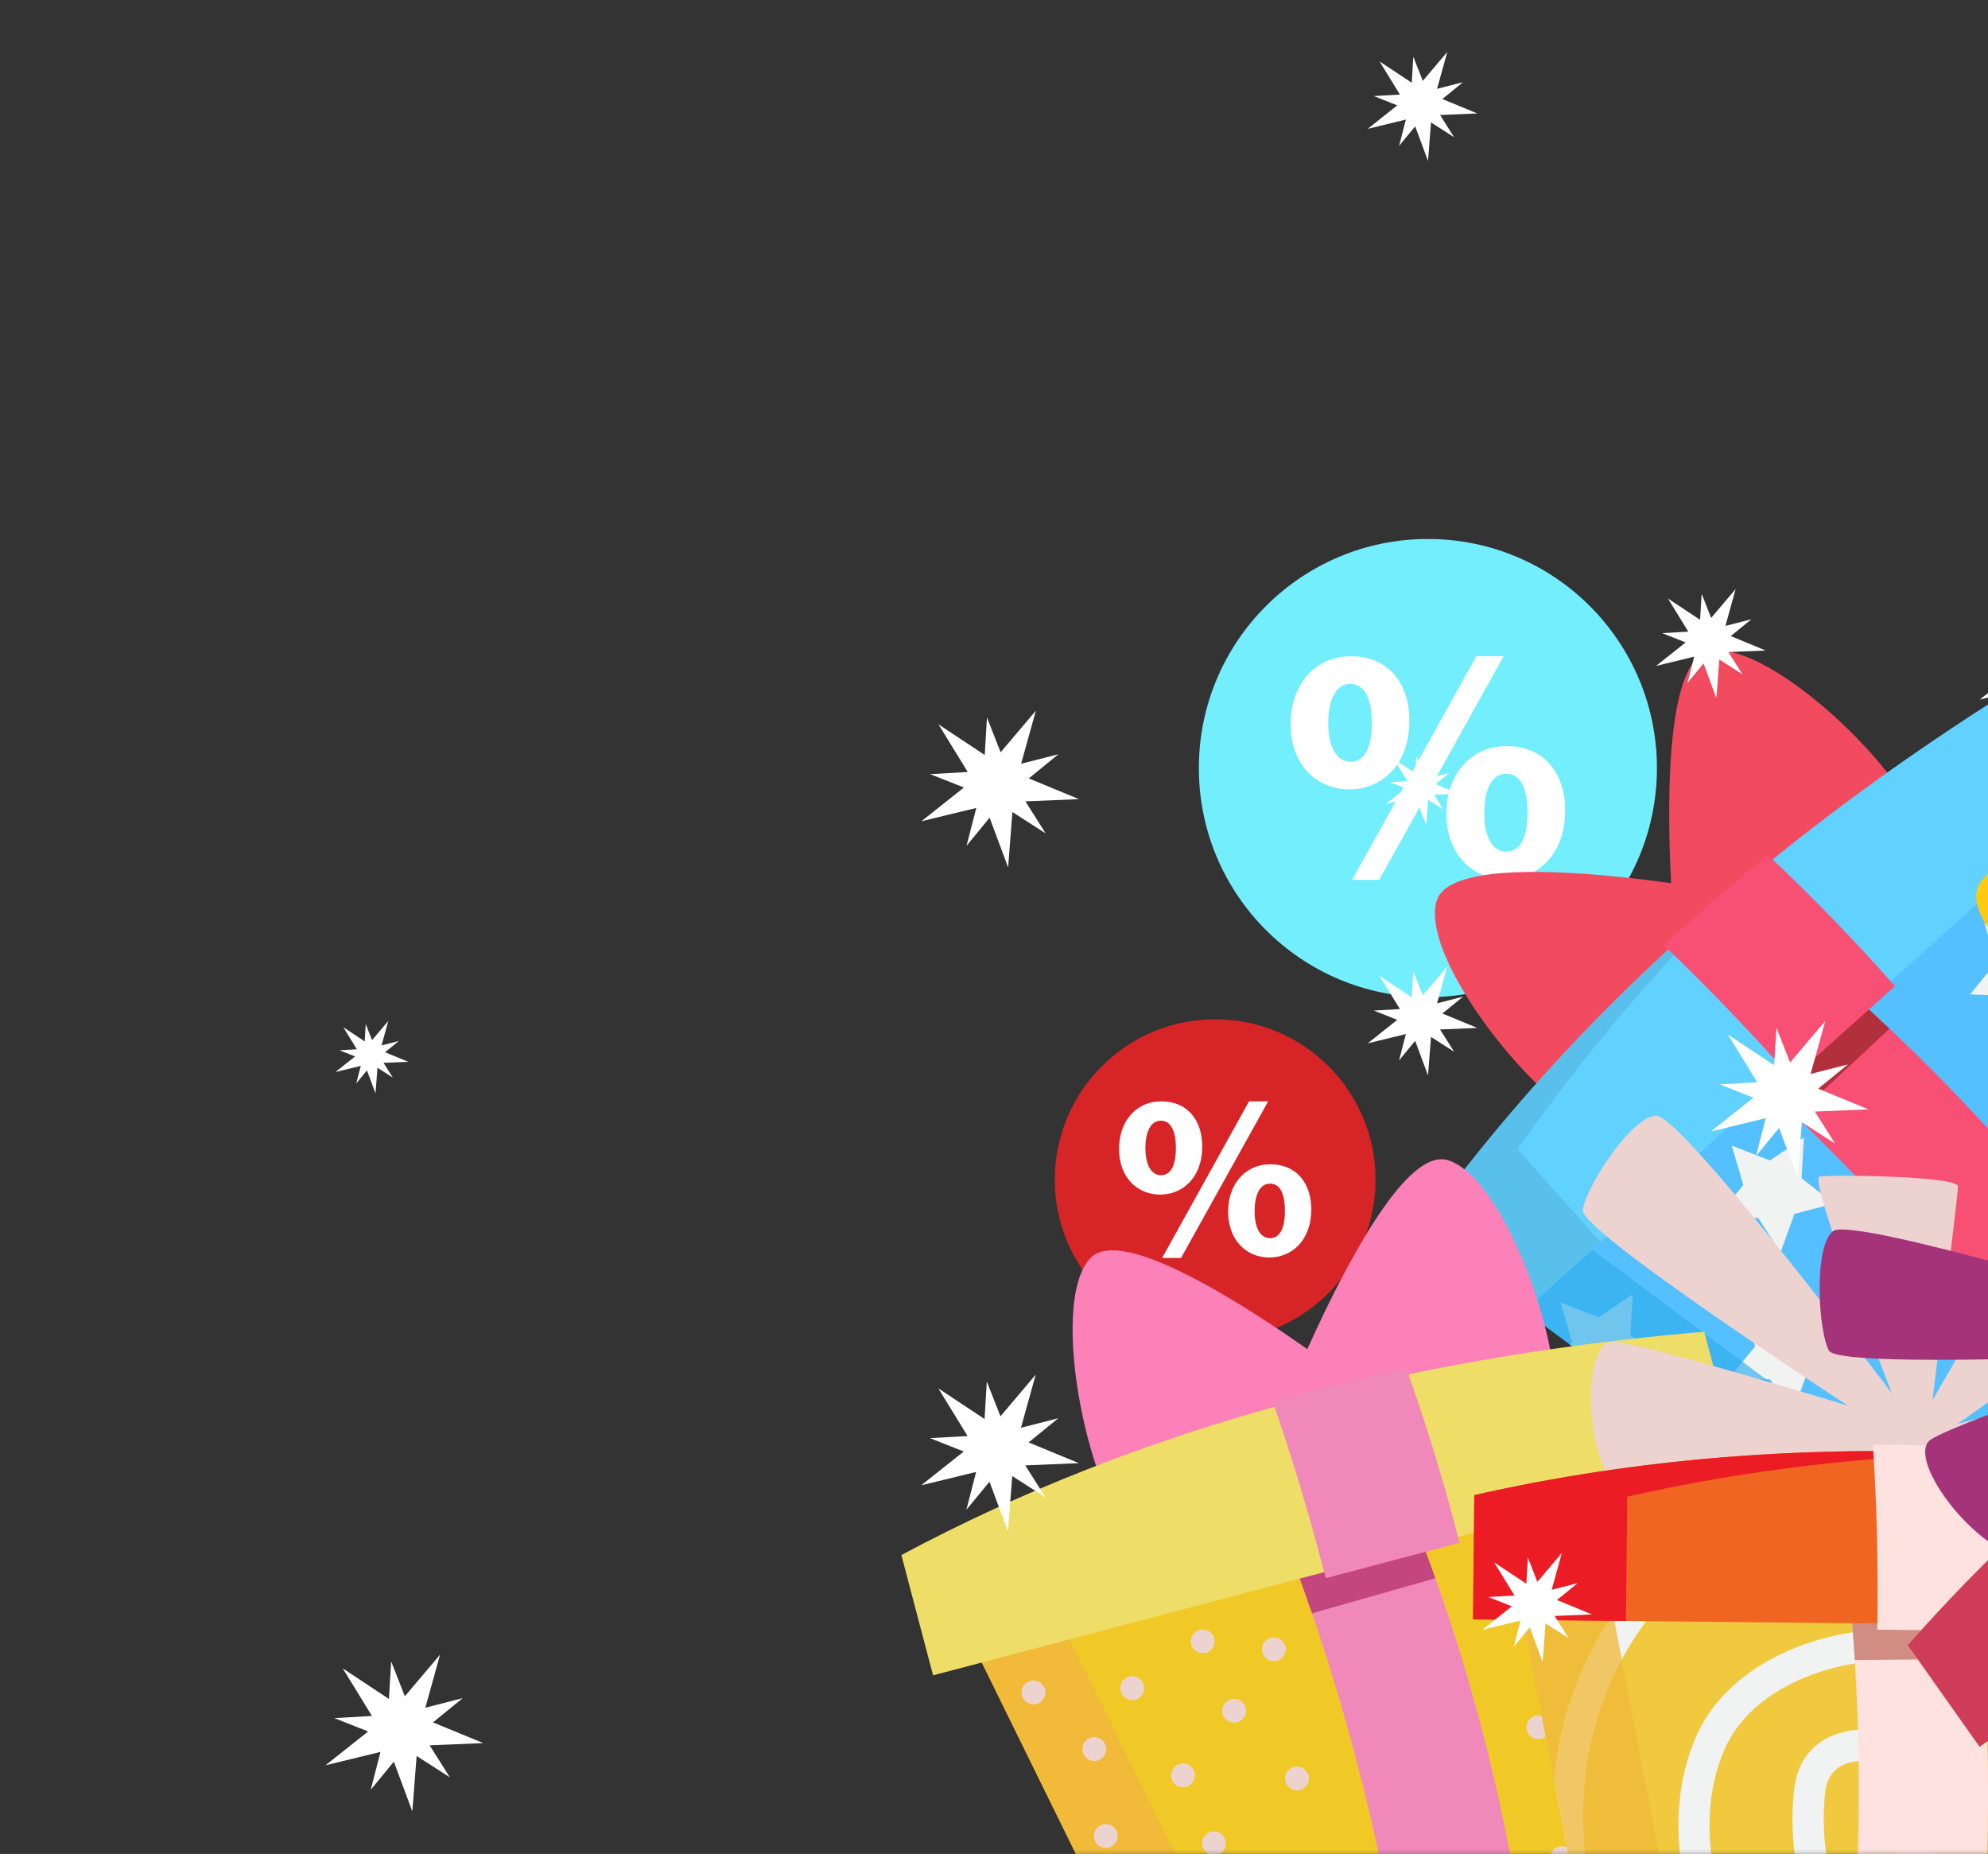 <svg width="207" height="193" viewBox="0 0 207 193" fill="none" xmlns="http://www.w3.org/2000/svg">
<rect x="0" y="0" width="207" height="193" fill="#333333" stroke="none"/>
<g clip-path="url(#clip0_12_1371)">
<mask id="mask0_12_1371" style="mask-type:luminance" maskUnits="userSpaceOnUse" x="-307" y="-21" width="585" height="215">
<path d="M-307 193.628H277.328V-21H-307V193.628Z" fill="white"/>
</mask>
<g mask="url(#mask0_12_1371)">
<path d="M172.528 79.959C172.528 93.129 161.849 103.808 148.679 103.808C135.507 103.808 124.831 93.129 124.831 79.959C124.831 66.788 135.507 56.109 148.679 56.109C161.849 56.109 172.528 66.788 172.528 79.959Z" fill="#73EEFD"/>
<path d="M154.552 84.602C154.518 86.959 155.314 88.656 156.838 88.656C158.328 88.656 159.057 87.131 159.057 84.602C159.057 82.316 158.469 80.548 156.838 80.548C155.245 80.548 154.552 82.351 154.552 84.602ZM162.972 84.359C162.972 89.072 159.992 91.531 156.734 91.531C153.34 91.531 150.637 88.967 150.601 84.74C150.601 80.72 153.062 77.672 156.909 77.672C160.789 77.672 162.972 80.514 162.972 84.359ZM140.797 91.6L153.72 68.316H156.562L143.602 91.6H140.797ZM138.3 75.246C138.3 77.603 139.097 79.3 140.622 79.3C142.112 79.3 142.84 77.775 142.84 75.246C142.84 72.96 142.216 71.191 140.588 71.191C139.028 71.191 138.3 72.995 138.3 75.246ZM146.754 75.003C146.754 79.718 143.776 82.176 140.518 82.176C137.088 82.176 134.385 79.612 134.385 75.384C134.385 71.364 136.845 68.316 140.692 68.316C144.573 68.316 146.754 71.158 146.754 75.003Z" fill="white"/>
<path d="M143.227 122.808C143.227 132.029 135.751 139.504 126.529 139.504C117.307 139.504 109.831 132.029 109.831 122.808C109.831 113.585 117.307 106.109 126.529 106.109C135.751 106.109 143.227 113.585 143.227 122.808Z" fill="#D72427"/>
<path d="M130.641 126.057C130.615 127.707 131.174 128.897 132.241 128.897C133.283 128.897 133.794 127.829 133.794 126.057C133.794 124.457 133.382 123.219 132.241 123.219C131.125 123.219 130.641 124.481 130.641 126.057ZM136.537 125.889C136.537 129.189 134.449 130.91 132.169 130.91C129.791 130.91 127.898 129.115 127.874 126.154C127.874 123.342 129.597 121.206 132.289 121.206C135.007 121.206 136.537 123.195 136.537 125.889ZM121.007 130.959L130.057 114.654H132.047L122.974 130.959H121.007ZM119.262 119.509C119.262 121.158 119.821 122.346 120.889 122.346C121.931 122.346 122.441 121.279 122.441 119.509C122.441 117.906 122.002 116.667 120.862 116.667C119.771 116.667 119.262 117.93 119.262 119.509ZM125.182 119.337C125.182 122.638 123.095 124.361 120.815 124.361C118.411 124.361 116.521 122.563 116.521 119.605C116.521 116.79 118.242 114.654 120.935 114.654C123.654 114.654 125.182 116.643 125.182 119.337Z" fill="white"/>
<path d="M214.332 82.958L236.655 128.521L196.495 164.57L156.552 134.82L214.332 82.958Z" fill="#54C0FF"/>
<path d="M206.635 96.117L207.829 100.216L205.127 103.524L209.394 103.656L211.706 107.246L213.15 103.228L217.278 102.141L213.903 99.525L214.143 95.263L210.614 97.664L206.635 96.117Z" fill="#F1F2F2"/>
<path d="M208.089 114.375L209.282 118.473L206.581 121.78L210.846 121.911L213.159 125.503L214.603 121.485L218.731 120.397L215.357 117.781L215.598 113.519L212.067 115.921L208.089 114.375Z" fill="#F1F2F2"/>
<path d="M204.561 136.668L205.756 140.768L203.055 144.074L207.32 144.205L209.632 147.797L211.076 143.778L215.204 142.69L211.828 140.076L212.071 135.813L208.541 138.216L204.561 136.668Z" fill="#F1F2F2"/>
<path d="M189.169 154.505L193.151 156.052L196.68 153.65L196.437 157.913L199.812 160.529L195.685 161.616L195.019 163.472L189.653 159.476L190.364 158.605L189.169 154.505Z" fill="#F1F2F2"/>
<path d="M181.56 136.065L182.753 140.164L180.052 143.469L184.319 143.601L186.631 147.193L188.073 143.174L192.203 142.088L188.828 139.472L189.068 135.208L185.539 137.612L181.56 136.065Z" fill="#F1F2F2"/>
<path d="M180.324 119.263L181.519 123.364L178.817 126.669L183.083 126.8L185.393 130.392L186.839 126.373L190.965 125.287L187.592 122.671L187.833 118.408L184.304 120.811L180.324 119.263Z" fill="#F1F2F2"/>
<path d="M163.693 139.695L162.498 135.595L166.479 137.142L170.007 134.739L169.766 139.002L173.141 141.617L169.013 142.706L168.617 143.806L163.466 139.97L163.693 139.695Z" fill="#F1F2F2"/>
<path d="M174.529 99.226C174.529 99.226 171.445 69.013 178.013 67.768C184.581 66.522 200.167 81.932 199.946 87.3C199.722 92.666 174.529 99.226 174.529 99.226Z" fill="#F24B5F"/>
<path d="M181.214 93.104C181.214 93.104 151.384 87.393 149.571 93.827C147.755 100.26 161.744 117.133 167.11 117.381C172.476 117.628 181.214 93.104 181.214 93.104Z" fill="#F24B5F"/>
<path d="M214.549 148.363L224.399 139.523C214.089 124.455 202.356 111.502 189.333 100.455L179.484 109.296C192.157 120.402 203.891 133.335 214.549 148.363Z" fill="#F85074"/>
<path d="M196.745 107.086L186.985 116.196C184.521 113.822 182.023 111.519 179.485 109.296L189.333 100.455C191.853 102.594 194.323 104.803 196.745 107.086Z" fill="#B2303C"/>
<mask id="mask1_12_1371" style="mask-type:luminance" maskUnits="userSpaceOnUse" x="156" y="128" width="48" height="37">
<path d="M156.552 128.484H203.552V164.571H156.552V128.484Z" fill="white"/>
</mask>
<g mask="url(#mask1_12_1371)">
<g opacity="0.67">
<path d="M163.609 128.484L203.552 158.235L196.495 164.569L156.552 134.82L163.609 128.484Z" fill="#30AEEB"/>
</g>
</g>
<path d="M146.174 130.302L154.816 139.93L219.382 81.979L209.953 71.473C200.817 77.178 192.206 83.27 184.182 89.791C180.688 92.626 177.31 95.541 174.044 98.539C163.51 108.214 154.172 118.767 146.174 130.302Z" fill="#61D1FF"/>
<path d="M181.922 91.655C173.003 100.289 165.004 109.6 158.026 119.663L166.67 129.293L154.818 139.932L146.174 130.301C156.114 115.965 168.128 103.156 181.922 91.655Z" fill="#59C0EB"/>
<path d="M173.242 98.398C177.813 102.782 182.264 107.408 186.581 112.282L197.306 102.656C193.073 97.862 188.669 93.324 184.105 89.025C180.36 92.062 176.74 95.184 173.242 98.398Z" fill="#F85074"/>
<path d="M133.271 147.172C133.271 147.172 144.309 118.877 150.724 120.766C157.137 122.656 163.976 143.478 161.331 148.153C158.684 152.828 133.271 147.172 133.271 147.172Z" fill="#FC81B8"/>
<path d="M142.013 144.773C142.013 144.773 118.074 126.08 113.525 130.979C108.974 135.879 113.724 157.275 118.388 159.943C123.049 162.611 142.013 144.773 142.013 144.773Z" fill="#FC81B8"/>
<path d="M176.112 150.853L175.191 201.583L123.008 215.339L101.036 170.643L176.112 150.853Z" fill="#F0C926"/>
<path d="M146.467 209.155L159.266 205.781C156.966 187.672 152.435 170.791 145.883 155.02L133.087 158.393C139.299 174.059 143.838 190.921 146.467 209.155Z" fill="#F089BA"/>
<path d="M149.456 164.299L136.613 167.953C135.505 164.718 134.332 161.531 133.088 158.393L145.884 155.021C147.15 158.071 148.341 161.163 149.456 164.299Z" fill="#C3467E"/>
<path d="M110.207 168.225L132.179 212.921L123.008 215.34L101.036 170.643L110.207 168.225Z" fill="#F1BA39"/>
<path d="M93.862 161.888L97.162 174.401L181.055 152.285L177.456 138.637C166.723 139.544 156.282 141.036 146.167 143.18C141.763 144.107 137.427 145.16 133.154 146.339C119.366 150.143 106.242 155.273 93.862 161.888Z" fill="#EEDD67"/>
<mask id="mask2_12_1371" style="mask-type:luminance" maskUnits="userSpaceOnUse" x="93" y="143" width="51" height="32">
<path d="M93.861 143.807H143.305V174.401H93.861V143.807Z" fill="white"/>
</mask>
<g mask="url(#mask2_12_1371)">
<g opacity="0.49">
<path d="M143.306 143.807C131.43 147.421 120.062 152.057 109.263 157.83L112.562 170.342L97.16 174.401L93.862 161.889C109.247 153.666 125.783 147.75 143.306 143.807Z" fill="#EEDD67"/>
</g>
</g>
<path d="M132.505 145.849C134.57 151.833 136.422 157.981 138.041 164.289L151.976 160.614C150.396 154.419 148.546 148.37 146.448 142.462C141.729 143.457 137.084 144.583 132.505 145.849Z" fill="#F089BA"/>
<path d="M167.948 160.911C168.131 161.573 168.812 161.959 169.473 161.778C170.133 161.597 170.523 160.915 170.341 160.255C170.159 159.595 169.476 159.206 168.815 159.386C168.156 159.567 167.768 160.251 167.948 160.911Z" fill="#EDD3D0"/>
<path d="M156.177 165.233C156.357 165.893 157.04 166.282 157.701 166.101C158.361 165.92 158.749 165.237 158.568 164.577C158.386 163.917 157.704 163.528 157.042 163.708C156.382 163.889 155.994 164.573 156.177 165.233Z" fill="#EDD3D0"/>
<path d="M163.974 168.357C164.156 169.017 164.838 169.405 165.499 169.223C166.159 169.043 166.547 168.362 166.366 167.701C166.184 167.039 165.502 166.651 164.84 166.833C164.182 167.013 163.792 167.695 163.974 168.357Z" fill="#EDD3D0"/>
<path d="M169.323 177.547C169.505 178.207 170.187 178.593 170.848 178.413C171.508 178.232 171.897 177.549 171.716 176.888C171.533 176.228 170.851 175.841 170.191 176.02C169.531 176.201 169.141 176.884 169.323 177.547Z" fill="#EDD3D0"/>
<path d="M158.984 180.15C159.167 180.81 159.848 181.199 160.51 181.018C161.17 180.836 161.559 180.154 161.376 179.494C161.195 178.834 160.512 178.443 159.851 178.624C159.191 178.806 158.804 179.49 158.984 180.15Z" fill="#EDD3D0"/>
<path d="M165.492 187.543C165.675 188.204 166.355 188.592 167.016 188.41C167.678 188.23 168.066 187.547 167.886 186.887C167.702 186.226 167.02 185.838 166.359 186.018C165.698 186.2 165.31 186.883 165.492 187.543Z" fill="#EDD3D0"/>
<path d="M161.438 193.766C161.619 194.427 162.299 194.815 162.962 194.632C163.622 194.452 164.011 193.771 163.828 193.11C163.647 192.448 162.966 192.06 162.303 192.242C161.643 192.422 161.256 193.104 161.438 193.766Z" fill="#EDD3D0"/>
<path d="M113.947 191.461C114.128 192.122 114.809 192.51 115.471 192.33C116.132 192.149 116.519 191.466 116.339 190.805C116.156 190.145 115.475 189.757 114.813 189.938C114.153 190.119 113.765 190.801 113.947 191.461Z" fill="#EDD3D0"/>
<path d="M112.75 182.419C112.933 183.079 113.613 183.468 114.274 183.286C114.935 183.104 115.323 182.423 115.141 181.763C114.959 181.102 114.278 180.714 113.617 180.894C112.955 181.075 112.567 181.758 112.75 182.419Z" fill="#EDD3D0"/>
<path d="M106.411 176.518C106.594 177.179 107.275 177.567 107.937 177.386C108.597 177.206 108.985 176.523 108.803 175.862C108.622 175.201 107.939 174.813 107.278 174.993C106.617 175.174 106.229 175.858 106.411 176.518Z" fill="#EDD3D0"/>
<path d="M125.211 192.228C125.392 192.889 126.074 193.277 126.735 193.096C127.396 192.914 127.784 192.233 127.602 191.572C127.42 190.912 126.739 190.522 126.078 190.704C125.416 190.885 125.03 191.568 125.211 192.228Z" fill="#EDD3D0"/>
<path d="M133.851 185.471C134.034 186.13 134.715 186.519 135.375 186.337C136.037 186.157 136.425 185.474 136.242 184.815C136.062 184.153 135.379 183.765 134.718 183.945C134.059 184.127 133.67 184.81 133.851 185.471Z" fill="#EDD3D0"/>
<path d="M121.982 185.15C122.163 185.81 122.844 186.199 123.506 186.018C124.167 185.836 124.555 185.154 124.374 184.492C124.192 183.834 123.51 183.444 122.848 183.624C122.187 183.806 121.8 184.49 121.982 185.15Z" fill="#EDD3D0"/>
<path d="M116.702 176.069C116.883 176.73 117.564 177.12 118.227 176.937C118.888 176.757 119.276 176.073 119.094 175.414C118.912 174.753 118.23 174.364 117.57 174.544C116.908 174.726 116.52 175.41 116.702 176.069Z" fill="#EDD3D0"/>
<path d="M127.308 178.423C127.49 179.083 128.171 179.47 128.831 179.29C129.492 179.11 129.882 178.427 129.699 177.766C129.518 177.105 128.836 176.717 128.175 176.897C127.515 177.079 127.126 177.761 127.308 178.423Z" fill="#EDD3D0"/>
<path d="M131.445 172.022C131.628 172.682 132.309 173.071 132.971 172.89C133.631 172.71 134.02 172.026 133.839 171.365C133.656 170.706 132.973 170.315 132.312 170.497C131.651 170.678 131.264 171.362 131.445 172.022Z" fill="#EDD3D0"/>
<path d="M124.039 171.198C124.22 171.859 124.902 172.247 125.563 172.064C126.224 171.883 126.611 171.202 126.43 170.542C126.248 169.88 125.567 169.492 124.906 169.674C124.244 169.854 123.856 170.536 124.039 171.198Z" fill="#EDD3D0"/>
<path d="M235.747 166.779L221.427 215.455L167.463 214.905L158.109 165.987L235.747 166.779Z" fill="#F0C93E"/>
<path d="M193.809 213.834C187.161 213.029 181.577 209.149 178.089 202.906C174.202 195.954 173.677 187.144 176.753 180.464C179.398 174.71 186.151 170.597 194.375 169.728C203.234 168.794 211.422 171.798 215.742 177.577C219.347 182.4 219.737 188.384 216.809 193.99C213.354 200.608 205.903 205.41 199.521 205.222C195.614 205.09 192.507 203.733 190.287 201.186C186.385 196.709 186.433 189.957 186.809 186.333C187.119 183.332 188.809 181.229 191.562 180.41C195.419 179.265 200.839 180.964 203.402 184.122C204.767 185.805 204.787 187.388 204.565 188.421C203.883 191.589 200.138 193.552 199.714 193.765C198.911 194.168 197.935 193.844 197.534 193.042C197.13 192.241 197.453 191.264 198.255 190.862C199.157 190.41 201.107 189.05 201.391 187.737C201.458 187.418 201.481 186.91 200.881 186.169C199.154 184.038 195.075 182.756 192.49 183.522C191.014 183.962 190.214 184.99 190.039 186.668C189.781 189.164 189.526 195.368 192.735 199.052C194.339 200.892 196.659 201.874 199.63 201.974C204.81 202.14 211.061 197.98 213.93 192.488C215.297 189.868 217.013 184.701 213.141 179.522C209.503 174.654 202.441 172.148 194.717 172.957C187.626 173.706 181.873 177.102 179.703 181.821C177.047 187.59 177.526 195.246 180.923 201.322C183.893 206.636 188.607 209.933 194.198 210.609C198.801 211.165 214.498 212.298 223.202 203.5C224.301 202.389 225.237 201.152 226.031 199.804L223.821 207.318C214.247 215.266 199.818 214.56 193.809 213.834Z" fill="#F1F2F2"/>
<path d="M161.786 185.22C162.426 178.7 164.716 172.441 168.556 167.155C168.82 166.792 169.122 166.452 169.412 166.103L173.818 166.147C172.83 167.057 171.938 168.025 171.184 169.065C164.898 177.719 163.161 189.252 166.537 199.917C168.561 206.311 172.224 211.535 176.961 215.001L171.882 214.951C169.542 212.661 167.537 209.935 165.925 206.859L161.786 185.22Z" fill="#F1F2F2"/>
<mask id="mask3_12_1371" style="mask-type:luminance" maskUnits="userSpaceOnUse" x="158" y="165" width="19" height="51">
<path d="M158.109 165.987H176.948V215.001H158.109V165.987Z" fill="white"/>
</mask>
<g mask="url(#mask3_12_1371)">
<g opacity="0.76">
<path d="M167.594 166.083L176.948 215.001L167.463 214.905L158.11 165.987L167.594 166.083Z" fill="#F0B938"/>
</g>
</g>
<path d="M191.724 215.152L204.959 215.288C207.535 197.215 207.635 179.735 205.493 162.793L192.26 162.659C194.101 179.409 194.016 196.873 191.724 215.152Z" fill="#FEE2DF"/>
<path d="M206.48 172.689L193.128 172.813C192.916 169.399 192.628 166.014 192.26 162.659L205.494 162.794C205.908 166.071 206.235 169.37 206.48 172.689Z" fill="#D18D82"/>
<path d="M224.937 155.934C224.757 142.036 221.973 143.771 221.973 143.771L203.841 148.218C203.841 148.218 229.167 130.611 229.197 127.52C229.221 125.324 223.572 120.724 220.311 118.252C219.125 117.355 217.424 117.699 216.681 118.987L201.219 145.766C201.219 145.766 203.861 124.618 203.872 123.515C203.883 122.41 190.727 122.278 189.472 122.484C188.219 122.692 197 145.06 197 145.06C197 145.06 175.052 115.94 172.404 116.134C169.755 116.327 165.047 123.78 164.804 125.983C164.56 128.186 192.427 146.338 192.427 146.338C192.427 146.338 171.645 139.95 168.047 139.691C164.445 139.435 164.909 153.558 169.435 155.808C173.961 158.06 224.956 157.286 224.937 155.934Z" fill="#EDD3D0"/>
<path d="M153.509 155.646L153.377 168.584L240.133 169.467L240.276 155.352C229.686 153.388 219.221 152.062 208.901 151.451C204.408 151.179 199.948 151.047 195.516 151.054C181.212 151.071 167.198 152.543 153.509 155.646Z" fill="#F16522"/>
<path d="M205.974 151.298C193.565 151.639 181.378 153.102 169.435 155.809L169.302 168.749L153.378 168.586L153.509 155.646C170.521 151.789 188.034 150.461 205.974 151.298Z" fill="#EC1C24"/>
<path d="M195.02 150.407C195.428 156.726 195.585 163.143 195.476 169.655L209.885 169.802C210.002 163.407 209.822 157.086 209.361 150.833C204.548 150.543 199.77 150.399 195.02 150.407Z" fill="#FEE2DF"/>
<path d="M235.385 82.29C235.385 82.29 205.344 86.751 205.757 93.424C206.171 100.097 224.948 111.402 230.093 109.863C235.24 108.323 235.385 82.29 235.385 82.29Z" fill="#FFC914"/>
<path d="M256.727 129.672C248.443 118.514 247.2 121.549 247.2 121.549L235.107 135.774C235.107 135.774 245.323 106.669 243.541 104.146C242.271 102.353 235 101.933 230.909 101.84C229.421 101.806 228.245 103.082 228.396 104.561L231.545 135.321C231.545 135.321 221.303 116.632 220.664 115.73C220.029 114.829 209.285 122.425 208.391 123.329C207.497 124.233 227.712 137.221 227.712 137.221C227.712 137.221 192.869 126.47 190.836 128.177C188.803 129.886 189.349 138.684 190.443 140.613C191.536 142.54 224.755 140.934 224.755 140.934C224.755 140.934 204.169 147.925 201.099 149.824C198.032 151.725 206.677 162.901 211.664 162.076C216.651 161.249 257.532 130.756 256.727 129.672Z" fill="#A53379"/>
<path d="M198.66 171.271L206.131 181.835L276.968 131.745L268.819 120.219C259.085 124.829 249.827 129.883 241.101 135.431C237.301 137.843 233.609 140.345 230.019 142.948C218.436 151.339 207.94 160.739 198.66 171.271Z" fill="#FF4A6C"/>
<path d="M238.642 137.021C228.782 144.565 219.759 152.886 211.665 162.075L219.135 172.642L206.13 181.837L198.661 171.271C210.19 158.181 223.61 146.847 238.642 137.021Z" fill="#CF3C57"/>
<path d="M211.862 71.443L210.846 75.38L213.253 72.459L215.178 77.635L215.625 71.869L219.081 74.084L216.978 70.757L222.555 70.525L217.327 68.367L220.419 65.849L216.531 66.841L218.065 61.319L214.397 65.649L212.974 62.028L212.741 65.931L207.927 62.743L210.974 67.701L207.059 67.924L210.577 69.315L206.146 72.831L211.862 71.443Z" fill="white"/>
<path d="M101.656 84.109L100.64 88.047L103.044 85.125L104.971 90.301L105.416 84.536L108.874 86.751L106.771 83.424L112.347 83.192L107.12 81.033L110.214 78.516L106.324 79.508L107.858 73.985L104.19 78.316L102.768 74.695L102.534 78.597L97.722 75.409L100.766 80.368L96.852 80.591L100.37 81.981L95.939 85.497L101.656 84.109Z" fill="white"/>
<path d="M101.639 153.235L100.623 157.173L103.029 154.251L104.955 159.427L105.401 153.662L108.857 155.877L106.755 152.55L112.331 152.318L107.105 150.159L110.197 147.642L106.307 148.634L107.841 143.111L104.174 147.442L102.751 143.821L102.518 147.723L97.704 144.535L100.75 149.494L96.835 149.717L100.354 151.107L95.922 154.623L101.639 153.235Z" fill="white"/>
<path d="M39.62 182.379L38.604 186.316L41.009 183.395L42.934 188.571L43.381 182.805L46.839 185.02L44.734 181.693L50.312 181.461L45.084 179.303L48.177 176.785L44.289 177.777L45.822 172.255L42.153 176.585L40.732 172.964L40.497 176.867L35.685 173.679L38.73 178.637L34.817 178.86L38.333 180.251L33.904 183.767L39.62 182.379Z" fill="white"/>
<path d="M183.859 116.405L182.843 120.342L185.247 117.421L187.174 122.597L187.619 116.831L191.077 119.046L188.974 115.719L194.55 115.487L189.323 113.329L192.417 110.811L188.527 111.803L190.061 106.281L186.393 110.611L184.971 106.99L184.737 110.893L179.925 107.705L182.969 112.663L179.055 112.886L182.573 114.277L178.142 117.793L183.859 116.405Z" fill="white"/>
<path d="M146.966 83.051L146.495 84.871L147.607 83.521L148.498 85.913L148.705 83.247L150.302 84.272L149.33 82.735L151.909 82.627L149.493 81.631L150.922 80.464L149.125 80.923L149.833 78.371L148.138 80.372L147.479 78.697L147.373 80.503L145.146 79.028L146.554 81.321L144.745 81.424L146.373 82.068L144.323 83.692L146.966 83.051Z" fill="white"/>
<path d="M37.568 110.961L37.097 112.781L38.209 111.431L39.1 113.823L39.306 111.157L40.904 112.182L39.932 110.645L42.51 110.537L40.094 109.541L41.524 108.374L39.726 108.833L40.434 106.281L38.74 108.282L38.081 106.607L37.974 108.413L35.748 106.938L37.156 109.231L35.346 109.334L36.974 109.978L34.925 111.602L37.568 110.961Z" fill="white"/>
<path d="M146.385 12.448L145.68 15.186L147.352 13.153L148.692 16.753L149.003 12.745L151.407 14.285L149.943 11.972L153.82 11.809L150.187 10.309L152.337 8.557L149.633 9.248L150.699 5.409L148.148 8.42L147.159 5.901L146.997 8.614L143.649 6.398L145.768 9.846L143.047 10.001L145.492 10.969L142.412 13.414L146.385 12.448Z" fill="white"/>
<path d="M176.411 68.358L175.706 71.097L177.378 69.063L178.718 72.663L179.029 68.655L181.433 70.195L179.969 67.882L183.846 67.719L180.213 66.219L182.363 64.467L179.659 65.158L180.725 61.319L178.174 64.33L177.185 61.811L177.023 64.525L173.675 62.309L175.794 65.757L173.073 65.911L175.518 66.879L172.438 69.325L176.411 68.358Z" fill="white"/>
<path d="M146.385 107.648L145.68 110.387L147.352 108.354L148.692 111.954L149.003 107.946L151.407 109.486L149.943 107.172L153.82 107.01L150.187 105.51L152.337 103.758L149.633 104.448L150.699 100.61L148.148 103.62L147.159 101.102L146.997 103.815L143.649 101.599L145.768 105.047L143.047 105.202L145.492 106.17L142.412 108.615L146.385 107.648Z" fill="white"/>
<path d="M158.319 168.703L157.612 171.442L159.286 169.408L160.624 173.008L160.935 169L163.339 170.54L161.876 168.227L165.754 168.064L162.12 166.564L164.271 164.812L161.566 165.503L162.632 161.664L160.08 164.675L159.092 162.156L158.93 164.87L155.583 162.654L157.7 166.102L154.979 166.256L157.424 167.224L154.344 169.67L158.319 168.703Z" fill="white"/>
</g>
</g>
<defs>
<clipPath id="clip0_12_1371">
<rect width="207" height="193" fill="white"/>
</clipPath>
</defs>
</svg>
